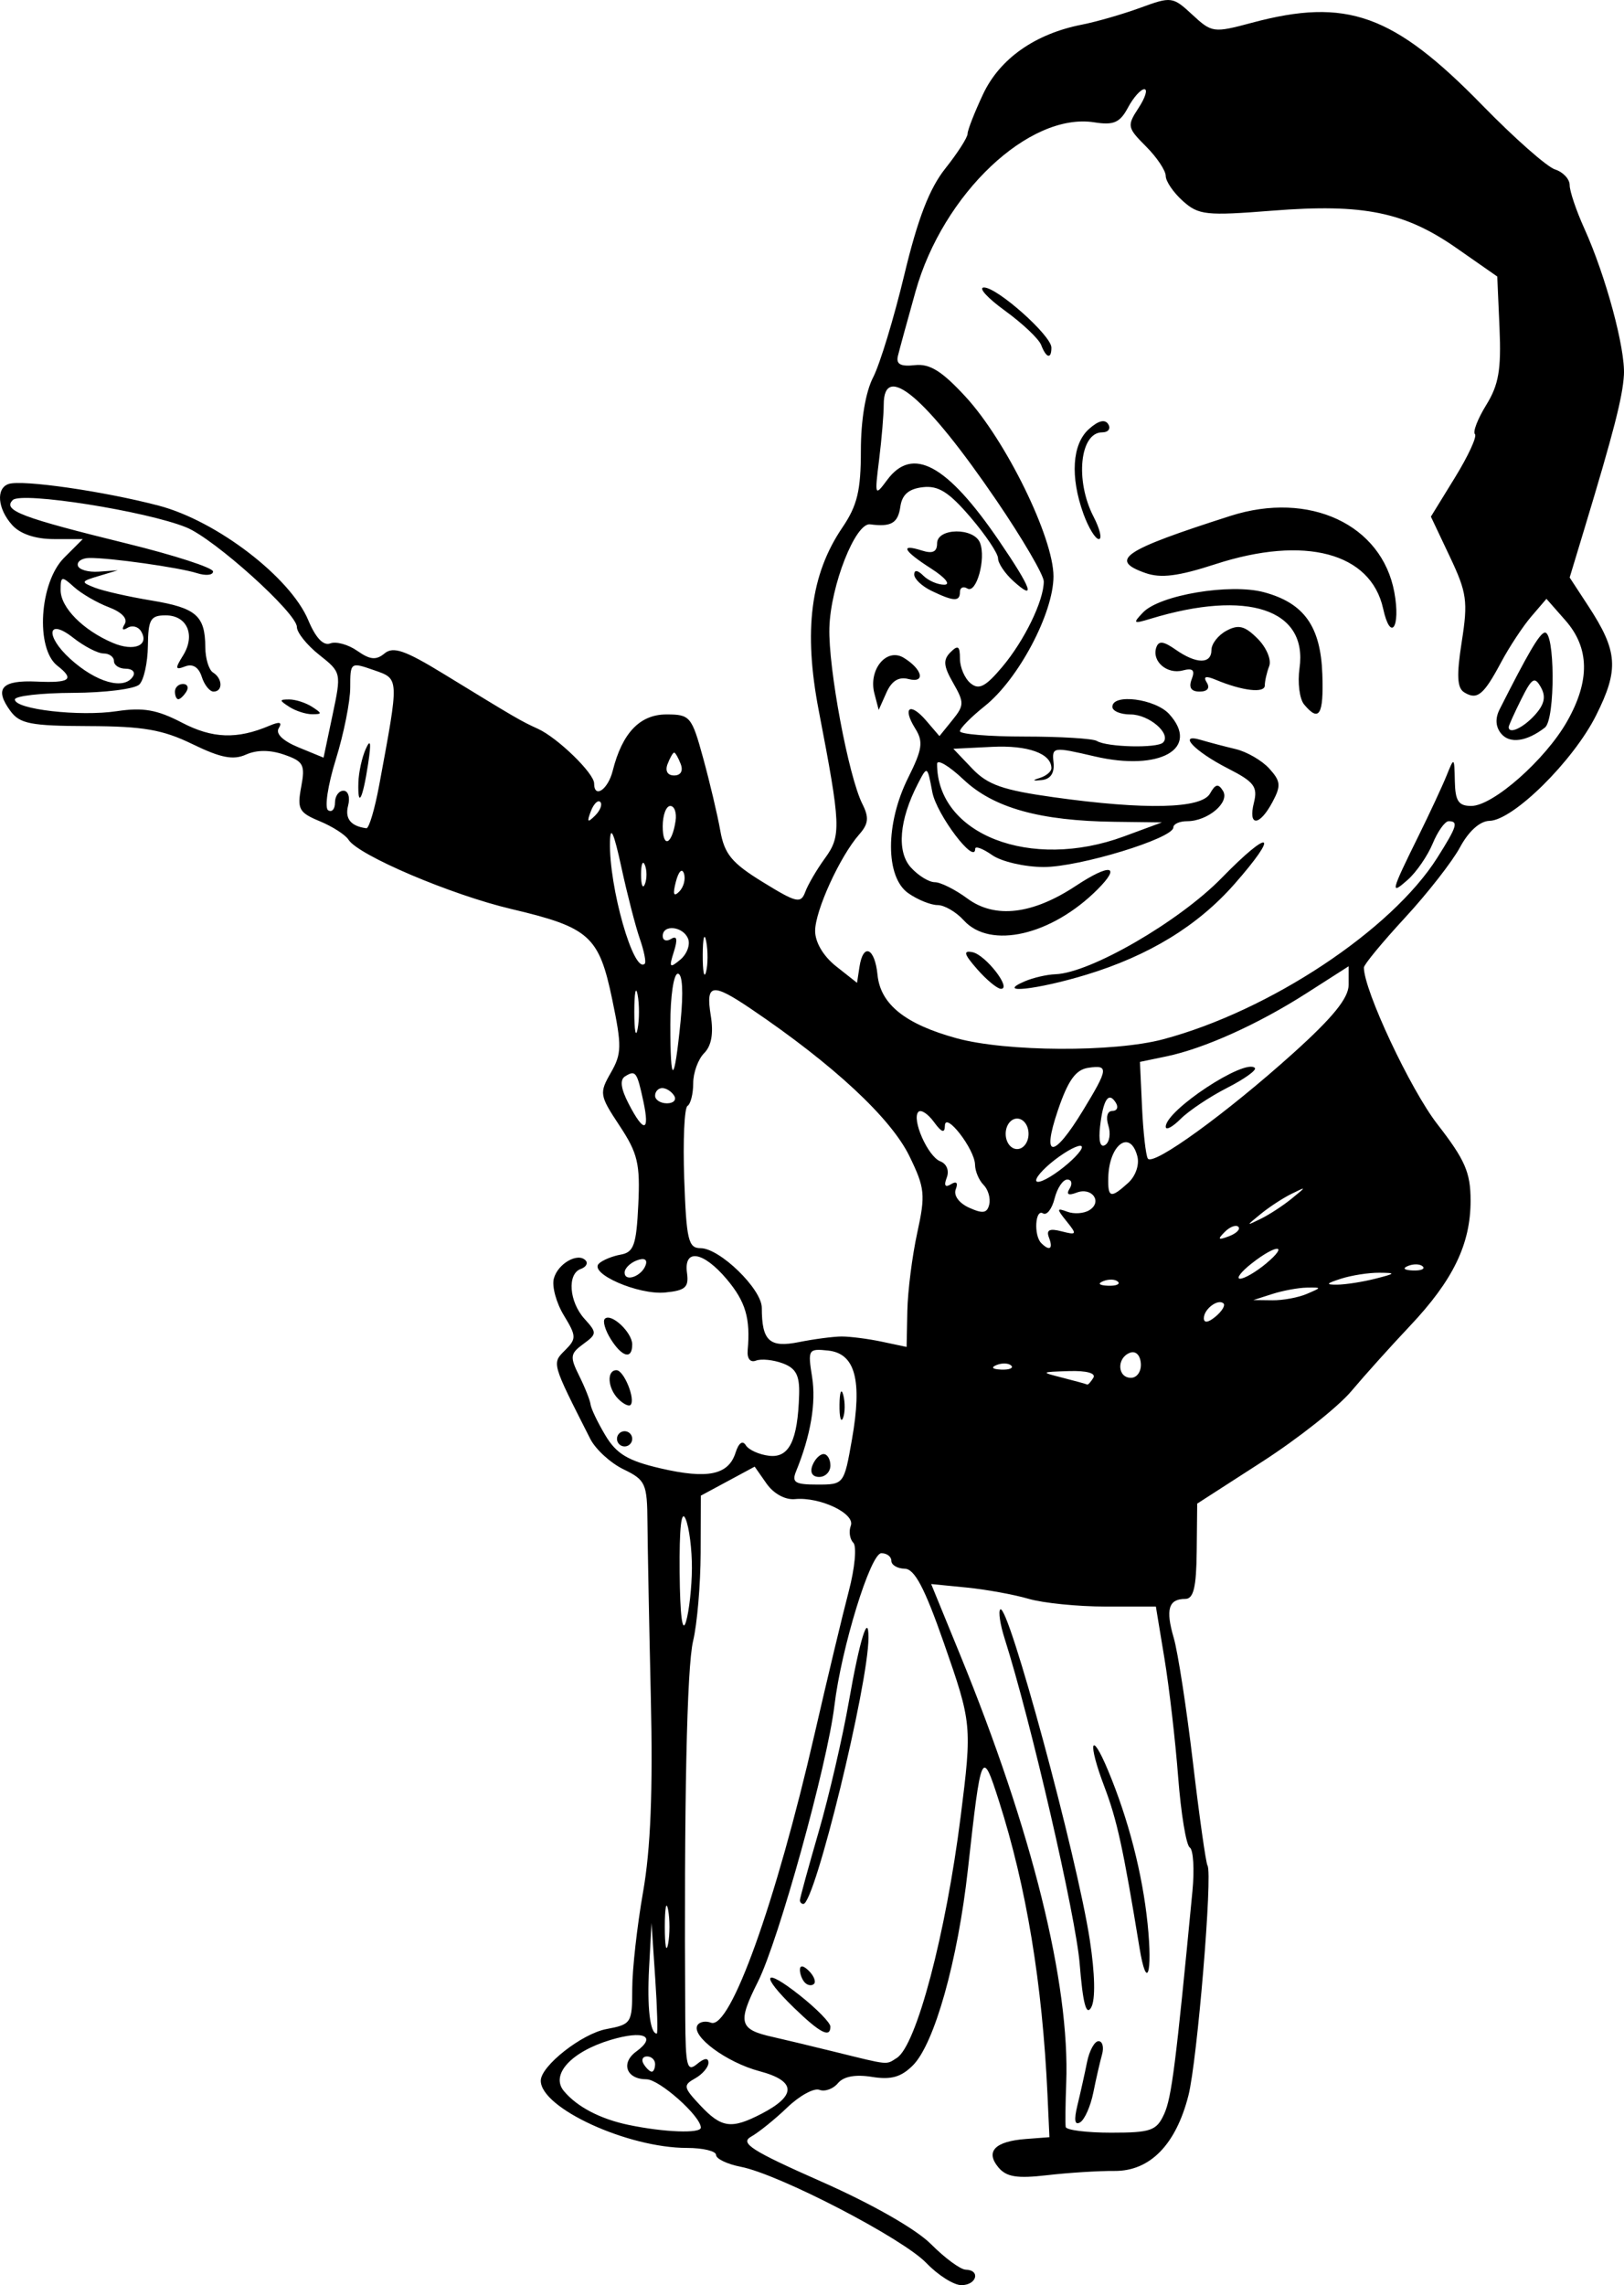 <?xml version="1.0" encoding="UTF-8" standalone="no"?>
<!-- Created with Inkscape (http://www.inkscape.org/) -->

<svg
   xmlns:dc="http://purl.org/dc/elements/1.1/"
   xmlns:cc="http://creativecommons.org/ns#"
   xmlns:rdf="http://www.w3.org/1999/02/22-rdf-syntax-ns#"
   xmlns:svg="http://www.w3.org/2000/svg"
   xmlns="http://www.w3.org/2000/svg"
   xmlns:sodipodi="http://sodipodi.sourceforge.net/DTD/sodipodi-0.dtd"
   xmlns:inkscape="http://www.inkscape.org/namespaces/inkscape"
   width="124.699mm"
   height="175.388mm"
   viewBox="0 0 441.848 621.455"
   id="svg7024"
   version="1.1"
   inkscape:version="0.91 r13725"
   sodipodi:docname="comicbook-bobhope-pd.svg">
  <defs
     id="defs7026" />
  <sodipodi:namedview
     id="base"
     pagecolor="#ffffff"
     bordercolor="#666666"
     borderopacity="1.0"
     inkscape:pageopacity="0.0"
     inkscape:pageshadow="2"
     inkscape:zoom="0.45947934"
     inkscape:cx="1084.0409"
     inkscape:cy="429.60124"
     inkscape:document-units="px"
     inkscape:current-layer="layer1"
     showgrid="false"
     fit-margin-top="0"
     fit-margin-left="0"
     fit-margin-right="0"
     fit-margin-bottom="0"
     inkscape:window-width="1916"
     inkscape:window-height="1035"
     inkscape:window-x="4"
     inkscape:window-y="1"
     inkscape:window-maximized="1" />
  <g
     inkscape:label="Layer 1"
     inkscape:groupmode="layer"
     id="layer1"
     transform="translate(1523.609,789.098)">
    <path
       style="fill:#000000"
       d="m -1271.579,-173.665 c -6.437,-6.719 -40.01,-24.123 -50.468,-26.163 -3.707,-0.723 -6.739,-2.173 -6.739,-3.223 0,-1.05 -3.563,-1.909 -7.918,-1.909 -16.181,0 -39.775,-10.844 -39.775,-18.281 0,-4.009 11.162,-12.784 17.858,-14.041 6.785,-1.273 7.025,-1.647 7.028,-10.937 0,-5.29 1.327,-17.143 2.945,-26.339 2.064,-11.726 2.695,-27.52 2.112,-52.877 -0.457,-19.886 -0.869,-41.289 -0.917,-47.561 -0.08,-10.666 -0.502,-11.606 -6.513,-14.515 -3.535,-1.711 -7.609,-5.443 -9.055,-8.294 -10.565,-20.837 -10.462,-20.475 -6.851,-24.086 3.132,-3.131 3.106,-3.845 -0.339,-9.509 -2.048,-3.368 -3.272,-7.853 -2.719,-9.967 1.069,-4.089 6.569,-7.218 8.669,-4.932 0.692,0.753 0.092,1.786 -1.333,2.295 -3.748,1.338 -3.182,8.933 1.009,13.564 3.426,3.786 3.409,4.12 -0.349,6.868 -3.55,2.595 -3.66,3.47 -1.095,8.626 1.57,3.155 2.965,6.67 3.1,7.811 0.135,1.14 1.955,4.928 4.044,8.418 3.005,5.017 6.13,6.886 14.935,8.933 12.88,2.994 18.539,1.819 20.466,-4.253 0.844,-2.659 1.914,-3.434 2.789,-2.019 0.78,1.263 3.644,2.553 6.363,2.866 5.439,0.627 7.767,-4.118 8.146,-16.604 0.159,-5.266 -0.849,-7.199 -4.459,-8.54 -2.566,-0.954 -5.839,-1.288 -7.274,-0.742 -1.574,0.599 -2.471,-0.536 -2.263,-2.864 0.771,-8.629 -0.571,-13.177 -5.681,-19.25 -6.416,-7.625 -11.772,-8.472 -10.832,-1.714 0.542,3.895 -0.442,4.771 -5.958,5.306 -7.316,0.708 -20.822,-5.2 -17.996,-7.873 0.986,-0.933 3.66,-2.029 5.941,-2.436 3.538,-0.632 4.237,-2.627 4.762,-13.579 0.532,-11.119 -0.149,-13.993 -5.092,-21.461 -5.462,-8.253 -5.564,-8.871 -2.381,-14.416 2.979,-5.19 3.017,-7.271 0.367,-19.99 -3.585,-17.205 -6.187,-19.531 -27.456,-24.541 -16.357,-3.853 -41.639,-14.61 -44.282,-18.842 -0.829,-1.326 -4.347,-3.588 -7.819,-5.026 -5.672,-2.35 -6.185,-3.298 -5.052,-9.337 1.127,-6.01 0.638,-6.938 -4.622,-8.763 -3.841,-1.333 -7.453,-1.337 -10.407,-0.02 -3.465,1.554 -6.863,0.891 -14.515,-2.83 -8.13,-3.954 -13.403,-4.871 -28.298,-4.919 -15.745,-0.052 -18.723,-0.628 -21.282,-4.123 -4.466,-6.098 -2.385,-8.422 7.153,-7.986 9.115,0.417 10.421,-0.584 5.63,-4.311 -6.001,-4.667 -4.881,-22.643 1.829,-29.353 l 5.09,-5.09 -7.879,0 c -4.999,0 -9.133,-1.386 -11.31,-3.792 -4,-4.42 -4.494,-10.024 -0.986,-11.193 3.69,-1.23 25.929,1.979 40.832,5.892 15.782,4.144 35.816,19.489 40.697,31.172 2.006,4.8 4.107,7.015 5.977,6.297 1.586,-0.609 4.897,0.304 7.358,2.027 3.482,2.439 5.128,2.591 7.423,0.686 2.35,-1.95 5.596,-0.828 15.975,5.522 20.014,12.246 21.029,12.837 25.764,14.998 5.347,2.441 15.269,12.083 15.269,14.839 0,4.242 3.77,1.69 5.053,-3.421 2.582,-10.289 7.391,-15.336 14.611,-15.336 6.451,0 6.889,0.521 10.014,11.923 1.797,6.558 3.887,15.404 4.643,19.658 1.142,6.42 3.111,8.803 11.58,14.014 9.225,5.676 10.333,5.929 11.56,2.632 0.746,-2.005 3.16,-6.119 5.363,-9.142 4.439,-6.09 4.322,-8.843 -1.706,-40.123 -4.195,-21.769 -2.232,-37.036 6.399,-49.754 4.08,-6.012 5.059,-10.064 5.059,-20.944 0,-8.34 1.273,-15.952 3.336,-19.94 1.835,-3.548 5.644,-16.067 8.465,-27.82 3.683,-15.345 6.835,-23.516 11.179,-28.982 3.328,-4.187 6.05,-8.428 6.05,-9.424 0,-0.996 1.896,-5.845 4.214,-10.775 4.541,-9.661 14.155,-16.425 26.89,-18.917 3.992,-0.781 11.155,-2.849 15.919,-4.596 8.418,-3.087 8.815,-3.034 14.129,1.894 5.31,4.924 5.777,4.987 16.221,2.189 25.774,-6.906 38.484,-2.351 62.718,22.478 8.675,8.888 17.561,16.728 19.747,17.422 2.186,0.694 3.975,2.609 3.975,4.255 0,1.646 1.792,6.949 3.982,11.783 5.837,12.884 11.205,32.759 10.776,39.894 -0.365,6.067 -2.801,15.53 -10.823,42.034 l -3.936,13.004 5.058,7.732 c 8.063,12.326 8.413,17.228 2.125,29.773 -6.213,12.393 -22.534,28.526 -29.002,28.67 -2.592,0.059 -5.65,2.797 -8.008,7.175 -2.098,3.895 -8.841,12.526 -14.986,19.181 -6.145,6.654 -11.173,12.746 -11.173,13.536 0,6.183 12.642,33.135 19.981,42.586 7.563,9.739 9.049,13.159 9.049,20.826 0,11.811 -4.754,21.626 -16.497,34.058 -5.183,5.487 -12.363,13.47 -15.956,17.742 -3.593,4.272 -14.497,12.899 -24.23,19.171 l -17.697,11.405 -0.135,12.96 c -0.102,9.84 -0.854,12.96 -3.123,12.96 -4.547,0 -5.391,2.859 -3.128,10.591 1.132,3.869 3.481,19.09 5.219,33.825 1.738,14.735 3.526,27.382 3.973,28.105 1.426,2.307 -2.791,53.075 -5.192,62.511 -3.411,13.404 -10.474,20.61 -20.123,20.532 -4.306,-0.035 -12.549,0.485 -18.318,1.156 -8.212,0.955 -11.096,0.488 -13.287,-2.152 -3.576,-4.309 -0.909,-7.055 7.471,-7.694 l 6.437,-0.49 -0.527,-11.502 c -1.387,-30.258 -5.745,-56.624 -13.21,-79.932 -4.622,-14.429 -4.827,-13.977 -8.451,18.662 -2.753,24.786 -9.1,47.378 -14.957,53.235 -3.21,3.21 -5.95,3.981 -11.152,3.137 -4.483,-0.728 -7.719,-0.127 -9.249,1.717 -1.294,1.56 -3.561,2.373 -5.037,1.806 -1.476,-0.566 -5.409,1.589 -8.741,4.789 -3.332,3.2 -7.757,6.77 -9.834,7.934 -3.145,1.762 0.06,3.811 19.193,12.269 13.771,6.087 25.695,12.895 29.776,16.999 3.744,3.765 7.973,6.875 9.399,6.912 4.134,0.104 2.996,4.213 -1.167,4.213 -2.068,0 -6.359,-2.714 -9.536,-6.03 z m -61.354,-36.819 c 0,-3.107 -11.286,-13.138 -14.781,-13.138 -5.465,0 -7.096,-4.406 -2.795,-7.551 5.718,-4.181 2.031,-5.86 -6.957,-3.167 -10.729,3.214 -16.432,9.443 -12.731,13.903 3.554,4.283 9.876,7.596 17.564,9.206 9.687,2.029 19.699,2.409 19.699,0.747 z m 126.056,-3.684 c 2.03,-4.456 3.172,-13.444 7.702,-60.652 0.568,-5.919 0.238,-11.253 -0.733,-11.853 -0.971,-0.6 -2.39,-9.216 -3.154,-19.147 -0.764,-9.93 -2.44,-24.425 -3.726,-32.211 l -2.338,-14.156 -13.707,0 c -7.538,0 -16.966,-0.951 -20.95,-2.114 -3.984,-1.163 -11.572,-2.541 -16.862,-3.063 l -9.617,-0.95 7.832,19.134 c 19.652,48.01 29.95,89.537 28.912,116.593 -0.219,5.702 -0.282,11.068 -0.141,11.923 0.141,0.855 5.706,1.555 12.366,1.555 10.825,0 12.353,-0.537 14.414,-5.06 z m -23.588,-2.407 c 0.805,-3.306 1.979,-8.577 2.61,-11.713 0.63,-3.136 2.037,-5.702 3.124,-5.702 1.088,0 1.518,1.633 0.956,3.629 -0.562,1.996 -1.63,6.651 -2.373,10.344 -0.743,3.693 -2.348,7.331 -3.566,8.084 -1.493,0.923 -1.738,-0.59 -0.752,-4.642 z m 0.609,-38.455 c -1.052,-13.008 -13.352,-66.279 -20.428,-88.482 -1.206,-3.783 -1.738,-7.332 -1.184,-7.886 2.105,-2.105 20.876,67.127 24.362,89.853 1.421,9.264 1.569,16.25 0.389,18.359 -1.354,2.419 -2.263,-1.009 -3.14,-11.844 z m 16.275,-4.362 c -4.45,-27.15 -6.101,-34.714 -9.569,-43.839 -4.581,-12.056 -3.728,-15.739 1.015,-4.386 5.545,13.272 9.363,28.082 10.764,41.763 1.395,13.615 -0.25,18.423 -2.211,6.462 z m -102.911,45.178 c 9.686,-5.009 9.53,-8.96 -0.457,-11.61 -9.029,-2.396 -18.712,-9.576 -16.89,-12.524 0.572,-0.925 2.223,-1.227 3.669,-0.672 5.227,2.006 17.655,-32.616 28.203,-78.568 3.452,-15.036 7.628,-32.471 9.281,-38.744 1.659,-6.293 2.215,-12.215 1.241,-13.213 -0.971,-0.994 -1.277,-3.081 -0.68,-4.637 1.263,-3.291 -8.412,-7.888 -15.204,-7.226 -2.625,0.256 -5.798,-1.472 -7.707,-4.197 l -3.245,-4.633 -7.326,3.946 -7.326,3.945 -0.05,15.599 c -0.028,8.579 -0.949,19.331 -2.048,23.893 -1.716,7.124 -2.492,44.208 -2.142,102.379 0.08,13.348 0.487,14.96 3.202,12.706 1.992,-1.654 3.11,-1.782 3.11,-0.357 0,1.223 -1.627,3.135 -3.616,4.248 -3.334,1.866 -3.225,2.439 1.398,7.361 5.769,6.141 8.445,6.512 16.584,2.304 z m -28.882,-13.555 c 0,-1.14 -0.988,-2.074 -2.196,-2.074 -1.208,0 -1.619,0.933 -0.914,2.074 0.705,1.14 1.693,2.074 2.196,2.074 0.503,0 0.914,-0.933 0.914,-2.074 z m 65.776,-1.672 c 5.321,-3.381 13.342,-33.731 17.369,-65.72 3.106,-24.67 3.042,-25.32 -4.568,-47.103 -5.245,-15.014 -7.963,-20.164 -10.667,-20.218 -1.996,-0.04 -3.629,-1.005 -3.629,-2.145 0,-1.14 -1.226,-2.074 -2.724,-2.074 -2.953,0 -10.882,25.75 -12.771,41.472 -1.925,16.021 -15.185,63.87 -20.795,75.04 -5.646,11.242 -5.157,13.02 4.149,15.079 2.281,0.505 9.746,2.295 16.589,3.979 15.233,3.749 13.997,3.626 17.046,1.689 z m -27.933,-13.579 c -9.419,-9.119 -8.42,-11.311 1.555,-3.411 4.562,3.613 8.294,7.424 8.294,8.469 0,3.201 -2.81,1.758 -9.85,-5.057 z m 2.938,-6.867 c -0.76,-0.76 -1.382,-2.346 -1.382,-3.525 0,-1.299 0.966,-1.177 2.454,0.311 1.35,1.35 1.972,2.936 1.383,3.525 -0.59,0.589 -1.694,0.449 -2.454,-0.311 z m -1.382,-22.433 c 0,-0.553 2.299,-8.94 5.11,-18.638 2.81,-9.698 6.519,-25.707 8.242,-35.575 2.875,-16.47 5.321,-24.394 5.304,-17.185 -0.029,12.813 -14.604,72.403 -17.709,72.403 -0.521,0 -0.947,-0.453 -0.947,-1.006 z m -39.368,21.228 -1.006,-15.038 -0.661,12.209 c -0.58,10.713 0.255,17.848 2.09,17.862 0.321,0 0.131,-6.762 -0.422,-15.034 z m 3.506,-18.667 c -0.494,-2.566 -0.899,-0.467 -0.899,4.666 0,5.132 0.404,7.232 0.899,4.666 0.494,-2.566 0.494,-6.765 0,-9.331 z m 6.479,-92.794 c 0.034,-5.132 -0.741,-11.197 -1.722,-13.478 -1.156,-2.691 -1.724,2.407 -1.618,14.515 0.103,11.772 0.739,16.748 1.721,13.478 0.856,-2.851 1.585,-9.383 1.618,-14.515 z m 43.543,-35.081 c 2.842,-16.133 0.899,-23.386 -6.476,-24.173 -5.396,-0.575 -5.566,-0.297 -4.372,7.17 1.129,7.057 -0.376,15.934 -4.346,25.645 -1.246,3.047 -0.321,3.629 5.774,3.629 7.234,0 7.265,-0.042 9.419,-12.271 z m -10.763,7.087 c 0.657,-1.711 2.027,-3.11 3.046,-3.11 1.018,0 1.852,1.4 1.852,3.11 0,1.711 -1.371,3.11 -3.046,3.11 -1.855,0 -2.579,-1.216 -1.852,-3.11 z m 7.375,-16.589 c 0.042,-3.421 0.507,-4.57 1.033,-2.553 0.526,2.018 0.491,4.817 -0.077,6.221 -0.568,1.404 -0.998,-0.247 -0.956,-3.668 z m 69.062,-7.258 c 0.777,-1.258 -1.826,-1.977 -6.617,-1.828 -7.803,0.242 -7.823,0.265 -1.677,1.828 3.421,0.87 6.399,1.693 6.617,1.828 0.218,0.135 0.973,-0.688 1.678,-1.828 z m 12.925,-3.919 c -0.173,-2.29 -1.412,-3.491 -2.981,-2.889 -3.651,1.401 -3.417,6.808 0.295,6.808 1.646,0 2.849,-1.756 2.687,-3.919 z m -35.26,0.593 c -0.689,-0.689 -2.478,-0.763 -3.974,-0.164 -1.654,0.662 -1.163,1.153 1.253,1.253 2.186,0.089 3.411,-0.4 2.722,-1.089 z m -46.094,-7.909 c 2.281,0 7.18,0.625 10.886,1.41 l 6.739,1.427 0.199,-9.798 c 0.11,-5.389 1.319,-14.93 2.688,-21.203 2.278,-10.44 2.099,-12.205 -2.112,-20.868 -5.035,-10.356 -20.666,-24.89 -43.055,-40.033 -10.674,-7.219 -12.417,-6.936 -11.001,1.787 0.788,4.854 0.193,8.224 -1.802,10.22 -1.637,1.638 -2.977,5.322 -2.977,8.187 0,2.865 -0.7,5.639 -1.555,6.164 -0.855,0.525 -1.256,9.445 -0.89,19.821 0.587,16.632 1.114,18.867 4.446,18.867 5.23,0 16.661,11.125 16.661,16.214 0,9.011 2.081,10.935 10.09,9.33 4.144,-0.831 9.402,-1.518 11.683,-1.528 z m 103.868,-8.967 c -1.438,-1.438 -5.372,1.484 -5.372,3.99 0,1.375 1.19,1.218 3.16,-0.418 1.738,-1.443 2.733,-3.05 2.211,-3.572 z m 22.622,-2.607 c 4.147,-1.782 4.147,-1.782 0,-1.721 -2.281,0.033 -6.48,0.808 -9.331,1.721 l -5.184,1.66 5.184,0.06 c 2.851,0.033 7.05,-0.741 9.331,-1.721 z m -51.365,-3.327 c -0.689,-0.689 -2.478,-0.763 -3.974,-0.164 -1.654,0.662 -1.163,1.153 1.253,1.253 2.186,0.089 3.411,-0.4 2.722,-1.089 z m 70.027,-0.821 c 5.588,-1.422 5.693,-1.587 1.037,-1.622 -2.851,-0.02 -7.517,0.708 -10.368,1.622 -4.062,1.301 -4.287,1.652 -1.037,1.622 2.281,-0.02 6.947,-0.751 10.368,-1.622 z m -198.504,-3.76 c 0.505,-1.515 -0.443,-1.979 -2.462,-1.204 -1.806,0.693 -3.284,2.171 -3.284,3.285 0,2.725 4.713,1.019 5.746,-2.081 z m 168.725,-0.318 c 6.442,-5.367 2.944,-5.429 -3.87,-0.069 -2.9,2.281 -4.317,4.147 -3.149,4.147 1.168,0 4.327,-1.835 7.019,-4.078 z m 42.695,0.752 c -0.689,-0.689 -2.478,-0.763 -3.974,-0.164 -1.654,0.662 -1.163,1.153 1.253,1.253 2.186,0.089 3.411,-0.4 2.722,-1.089 z m -101.705,-7.844 c -0.803,-2.093 0.124,-2.56 3.407,-1.714 4.162,1.072 4.27,0.863 1.4,-2.697 -2.787,-3.457 -2.767,-3.73 0.189,-2.625 1.814,0.678 4.5,0.49 5.968,-0.417 3.684,-2.277 0.72,-6.382 -3.452,-4.781 -2.262,0.868 -2.887,0.494 -1.885,-1.128 0.825,-1.334 0.529,-2.426 -0.657,-2.426 -1.186,0 -2.74,2.326 -3.454,5.17 -0.714,2.843 -2.131,4.654 -3.15,4.025 -2.129,-1.316 -2.555,6 -0.47,8.085 2.279,2.279 3.28,1.569 2.105,-1.493 z m 51.518,-2.945 c -0.639,-0.638 -2.312,-10e-4 -3.718,1.416 -2.033,2.048 -1.795,2.286 1.161,1.161 2.045,-0.779 3.196,-1.938 2.558,-2.577 z m 14.46,-7.62 c 4.147,-3.377 4.147,-3.377 0,-1.34 -2.281,1.12 -6.013,3.555 -8.294,5.413 -4.147,3.377 -4.147,3.377 0,1.341 2.281,-1.12 6.013,-3.556 8.294,-5.413 z m -83.786,-3.783 c -1.248,-1.247 -2.289,-3.714 -2.314,-5.482 -0.06,-4.216 -8.14,-14.651 -8.202,-10.594 -0.034,2.134 -0.887,1.838 -2.987,-1.034 -1.617,-2.212 -3.51,-3.453 -4.205,-2.757 -1.95,1.95 2.563,12.171 5.947,13.469 1.741,0.668 2.48,2.538 1.752,4.434 -0.827,2.155 -0.435,2.77 1.144,1.794 1.506,-0.931 1.992,-0.416 1.304,1.378 -0.641,1.669 0.882,3.759 3.652,5.011 3.725,1.684 4.905,1.49 5.464,-0.902 0.392,-1.677 -0.308,-4.07 -1.555,-5.318 z m 39.334,-0.52 c 2.046,-1.851 3.118,-4.947 2.513,-7.258 -1.948,-7.447 -7.697,-3.217 -7.91,5.82 -0.131,5.524 0.651,5.732 5.397,1.437 z m -12.572,-9.745 c 0,-1.004 -2.799,0.168 -6.221,2.605 -3.421,2.436 -6.221,5.327 -6.221,6.424 0,1.097 2.799,-0.075 6.221,-2.605 3.421,-2.529 6.221,-5.42 6.221,-6.424 z m 57.542,-25.591 c 10.801,-9.73 15.034,-14.958 15.034,-18.568 l 0,-5.025 -11.452,7.326 c -13.207,8.449 -27.858,15.048 -38.157,17.188 l -7.176,1.491 0.571,12.332 c 0.314,6.783 1.02,13.059 1.569,13.947 1.369,2.215 21.445,-12.327 39.611,-28.691 z m -34.733,20.049 c 0,-4.462 21.56,-18.678 24.248,-15.989 0.57,0.57 -2.825,3.007 -7.545,5.415 -4.72,2.408 -10.409,6.205 -12.642,8.439 -2.234,2.234 -4.061,3.194 -4.061,2.135 z m -37.325,1.926 c 0,-2.304 -1.383,-4.147 -3.11,-4.147 -1.728,0 -3.11,1.843 -3.11,4.147 0,2.304 1.382,4.147 3.11,4.147 1.728,0 3.11,-1.843 3.11,-4.147 z m 14.826,-6.379 c 6.913,-11.357 7.041,-12.43 1.378,-11.566 -3.386,0.517 -5.463,3.433 -8.218,11.539 -4.516,13.287 -1.24,13.3 6.84,0.027 z m 6.891,4.131 c -0.733,-2.309 -0.283,-3.973 1.075,-3.973 1.284,0 1.72,-0.995 0.969,-2.212 -1.962,-3.175 -3.439,-0.981 -4.296,6.38 -0.468,4.015 0.05,5.918 1.383,5.093 1.171,-0.724 1.562,-3.104 0.869,-5.289 z m -126.512,-6.565 c -1.727,-8.061 -2.111,-8.59 -4.961,-6.829 -1.494,0.923 -1.187,3.329 0.952,7.465 4.143,8.012 5.805,7.748 4.009,-0.636 z m 8.372,-1.555 c -0.705,-1.14 -2.16,-2.074 -3.233,-2.074 -1.073,0 -1.951,0.933 -1.951,2.074 0,1.14 1.455,2.074 3.233,2.074 1.778,0 2.656,-0.933 1.951,-2.074 z m 1.751,-20.218 c 0.8,-8 0.514,-12.96 -0.746,-12.96 -1.136,0 -2.042,6.134 -2.042,13.824 0,16.82 1.054,16.494 2.788,-0.864 z m 131.293,4.877 c 28.945,-7.707 62.177,-29.713 74.609,-49.407 5.357,-8.485 5.795,-9.902 3.068,-9.902 -1.002,0 -2.954,2.732 -4.337,6.071 -1.383,3.339 -4.432,7.771 -6.775,9.85 -4.883,4.33 -4.658,3.414 2.929,-11.947 3.051,-6.177 6.487,-13.564 7.636,-16.415 2.047,-5.08 2.092,-5.049 2.229,1.555 0.113,5.41 0.996,6.739 4.476,6.739 5.9,0 20.142,-12.561 26.064,-22.987 6.279,-11.055 6.134,-19.988 -0.446,-27.469 l -5.166,-5.873 -4.147,4.837 c -2.28,2.66 -5.978,8.273 -8.217,12.472 -4.737,8.885 -6.487,10.305 -10.014,8.125 -1.941,-1.2 -2.105,-4.598 -0.662,-13.797 1.72,-10.969 1.392,-13.308 -3.242,-23.095 l -5.156,-10.89 6.555,-10.654 c 3.606,-5.859 6.047,-11.161 5.426,-11.782 -0.621,-0.621 0.769,-4.2 3.088,-7.952 3.374,-5.459 4.094,-9.632 3.602,-20.869 l -0.616,-14.046 -11.043,-7.705 c -14.142,-9.867 -25.389,-12.156 -50.129,-10.205 -18.053,1.424 -20.089,1.206 -24.365,-2.62 -2.566,-2.296 -4.666,-5.369 -4.666,-6.829 0,-1.46 -2.415,-5.069 -5.365,-8.02 -5.108,-5.107 -5.205,-5.61 -2.026,-10.462 1.837,-2.803 2.543,-5.097 1.569,-5.097 -0.974,0 -2.978,2.255 -4.453,5.011 -2.191,4.093 -3.871,4.826 -9.163,3.996 -17.698,-2.774 -41.173,19.427 -48.626,45.987 -2.233,7.959 -4.396,15.86 -4.804,17.559 -0.537,2.232 0.738,2.922 4.601,2.49 4.07,-0.455 7.365,1.594 13.816,8.593 10.993,11.925 23.913,38.31 23.913,48.831 0,9.998 -9.517,27.966 -18.688,35.284 -3.718,2.967 -6.76,6.047 -6.76,6.845 0,0.798 7.945,1.452 17.656,1.452 9.711,0 18.529,0.54 19.597,1.2 2.741,1.694 16.412,2.021 18.002,0.431 2.352,-2.352 -3.777,-7.644 -8.853,-7.644 -2.712,0 -4.93,-0.933 -4.93,-2.074 0,-3.699 11.693,-2.191 15.482,1.996 8.472,9.362 -2.536,15.611 -20.246,11.495 -11.432,-2.658 -11.694,-2.619 -11.247,1.658 0.3,2.865 -0.811,4.515 -3.211,4.772 -2.511,0.269 -2.675,0.084 -0.518,-0.585 1.733,-0.538 3.151,-1.728 3.151,-2.645 0,-3.996 -6.381,-6.291 -16.15,-5.807 l -10.534,0.521 5.148,5.402 c 4.189,4.396 8.316,5.845 22.155,7.779 24.98,3.491 40.222,3.13 42.537,-1.006 1.468,-2.622 2.257,-2.783 3.53,-0.722 1.929,3.122 -4.134,8.246 -9.757,8.246 -2.063,0 -3.751,0.76 -3.751,1.69 0,2.983 -25.6,10.794 -35.308,10.772 -5.164,-0.02 -11.462,-1.473 -13.997,-3.249 -2.535,-1.775 -4.609,-2.546 -4.609,-1.712 0,4.584 -10.521,-9.318 -11.665,-15.414 -1.355,-7.225 -1.368,-7.232 -3.933,-2.26 -5.073,9.835 -5.794,18.453 -1.902,22.753 1.995,2.204 4.92,4.008 6.5,4.008 1.58,0 5.575,1.998 8.878,4.44 7.51,5.553 17.733,4.351 29.559,-3.475 9.273,-6.136 12.436,-5.587 5.835,1.014 -12.494,12.494 -29.185,16.343 -36.383,8.389 -2.064,-2.281 -5.267,-4.147 -7.118,-4.147 -1.851,0 -5.438,-1.453 -7.973,-3.228 -6.255,-4.381 -6.271,-18.909 -0.035,-31.394 3.874,-7.757 4.169,-9.804 1.93,-13.389 -3.597,-5.76 -1.429,-7.29 2.999,-2.117 l 3.579,4.179 3.521,-4.348 c 3.246,-4.008 3.262,-4.799 0.212,-10.113 -2.637,-4.595 -2.785,-6.288 -0.73,-8.343 2.055,-2.055 2.578,-1.705 2.578,1.73 0,2.369 1.294,5.382 2.876,6.695 2.277,1.89 4.069,0.971 8.608,-4.412 6.045,-7.17 11.325,-18.02 11.325,-23.275 0,-1.722 -5.785,-11.622 -12.856,-21.999 -19.128,-28.071 -30.689,-37.902 -30.689,-26.096 0,2.692 -0.568,9.457 -1.263,15.034 -1.224,9.831 -1.157,9.997 2.191,5.474 6.899,-9.319 16.265,-4.245 30.408,16.475 8.918,13.064 10.211,16.699 3.914,11 -2.281,-2.064 -4.147,-4.84 -4.147,-6.169 0,-1.329 -3.382,-6.367 -7.516,-11.196 -5.847,-6.831 -8.725,-8.64 -12.96,-8.149 -3.824,0.443 -5.641,2.02 -6.107,5.297 -0.637,4.484 -2.485,5.564 -8.219,4.805 -3.988,-0.528 -10.756,16.644 -11.086,28.129 -0.316,10.958 5.206,40.433 8.976,47.916 1.856,3.684 1.677,5.4 -0.868,8.294 -5.235,5.954 -11.986,20.725 -11.986,26.225 0,3.107 2.24,6.885 5.702,9.621 l 5.702,4.505 0.662,-4.354 c 1.006,-6.61 4.174,-5.203 4.908,2.18 0.797,8.01 7.529,13.405 21.518,17.243 13.499,3.704 42.783,3.85 56.19,0.281 z m -50.593,-19.059 c -3.602,-4.109 -3.889,-5.145 -1.285,-4.628 3.566,0.707 10.798,10.023 7.732,9.959 -0.995,-0.02 -3.896,-2.419 -6.448,-5.331 z m 12.934,3.295 c 2.281,-0.98 6.04,-1.848 8.353,-1.928 9.479,-0.329 33.655,-14.328 45.247,-26.201 13.393,-13.718 15.898,-12.455 3.418,1.723 -9.964,11.319 -23.244,19.437 -40.273,24.616 -13.444,4.089 -24.959,5.319 -16.745,1.789 z m 62.358,-48.591 c 1.084,-4.321 0.07,-5.656 -7.078,-9.302 -9.092,-4.638 -13.883,-9.703 -7.329,-7.747 2.139,0.638 6.386,1.755 9.438,2.482 3.052,0.727 7.171,3.113 9.152,5.303 3.124,3.452 3.236,4.667 0.839,9.145 -3.538,6.611 -6.671,6.685 -5.023,0.118 z m 67.274,-18.762 c -1.53,-1.844 -1.678,-4.141 -0.426,-6.616 7.675,-15.17 10.707,-20.362 12.18,-20.852 2.892,-0.963 3.026,23.579 0.141,25.812 -4.943,3.825 -9.561,4.468 -11.895,1.655 z m 9.164,-5.074 c 2.604,-2.877 3.065,-4.987 1.644,-7.526 -1.704,-3.045 -2.44,-2.595 -5.37,3.28 -1.868,3.744 -3.396,7.131 -3.396,7.526 0,2.05 3.941,0.235 7.122,-3.28 z m -62.788,-2.872 c -1.243,-1.498 -1.804,-5.93 -1.246,-9.85 2.283,-16.033 -14.16,-21.485 -40.548,-13.445 -4.691,1.429 -4.885,1.267 -2.037,-1.716 4.553,-4.768 23.741,-7.976 32.922,-5.503 10.905,2.936 15.417,9.275 15.873,22.297 0.388,11.079 -0.867,13.155 -4.965,8.217 z m -116.909,-2.98 c -1.696,-6.487 3.316,-12.568 7.997,-9.701 5.131,3.143 5.975,7 1.262,5.767 -2.636,-0.689 -4.561,0.499 -5.987,3.695 l -2.102,4.711 z m 86.329,-3.878 c 0.956,-2.49 0.326,-3.109 -2.432,-2.387 -4.284,1.12 -8.459,-2.479 -7.213,-6.218 0.638,-1.915 1.945,-1.776 5.285,0.563 5.634,3.946 9.735,3.976 9.735,0.071 0,-1.671 1.845,-4.025 4.1,-5.232 3.271,-1.751 4.979,-1.314 8.454,2.161 2.402,2.402 3.818,5.754 3.158,7.475 -0.658,1.716 -1.197,4.085 -1.197,5.266 0,2.178 -6.085,1.476 -13.3,-1.534 -2.804,-1.17 -3.529,-0.944 -2.47,0.77 0.915,1.481 0.154,2.426 -1.955,2.426 -2.333,0 -3.036,-1.091 -2.165,-3.36 z m 52.092,-19.171 c -3.35,-15.253 -21.342,-20.022 -45.68,-12.109 -10.069,3.274 -14.806,3.87 -19.006,2.393 -10.051,-3.535 -6.128,-6.169 23.139,-15.533 21.473,-6.871 41.217,2.342 44.593,20.809 1.746,9.547 -1.035,13.6 -3.046,4.44 z m -122.922,-4.883 c -2.566,-1.238 -4.666,-3.227 -4.666,-4.422 0,-1.337 0.956,-1.215 2.488,0.317 1.369,1.369 3.935,2.472 5.702,2.453 1.805,-0.02 0.259,-1.927 -3.525,-4.351 -7.653,-4.901 -8.691,-6.881 -2.592,-4.946 2.943,0.934 4.147,0.373 4.147,-1.934 0,-4.258 10.067,-4.375 11.693,-0.135 1.664,4.336 -1.009,13.914 -3.46,12.4 -1.107,-0.684 -2.013,-0.256 -2.013,0.952 0,2.674 -1.688,2.602 -7.776,-0.335 z m 41.37,-20.944 c -3.63,-10.04 -3.071,-18.902 1.451,-22.995 2.58,-2.335 4.413,-2.804 5.306,-1.358 0.751,1.215 0,2.209 -1.646,2.209 -6.08,0 -7.433,13.112 -2.365,22.913 1.74,3.365 2.394,6.118 1.453,6.118 -0.941,0 -2.831,-3.099 -4.201,-6.886 z m -11.502,-45.907 c -0.639,-1.665 -5.078,-5.864 -9.864,-9.331 -4.786,-3.467 -7.345,-6.304 -5.686,-6.304 3.647,0 18.342,13.099 18.342,16.35 0,3.24 -1.413,2.879 -2.792,-0.715 z m -109.793,176.691 c -0.494,-2.566 -0.899,-0.467 -0.899,4.666 0,5.132 0.404,7.232 0.899,4.666 0.494,-2.566 0.494,-6.765 0,-9.331 z m 18.666,-14.491 c -0.496,-2.58 -0.921,-0.957 -0.944,3.605 -0.023,4.562 0.383,6.672 0.902,4.69 0.519,-1.983 0.538,-5.715 0.042,-8.294 z m -18.074,-0.741 c -1.161,-3.33 -3.424,-12.113 -5.029,-19.517 -2.014,-9.293 -2.969,-11.424 -3.082,-6.881 -0.31,12.362 6.487,36.188 9.471,33.204 0.413,-0.413 -0.199,-3.475 -1.36,-6.806 z m 13.152,0.049 c -1.311,-3.417 -6.912,-4.035 -6.912,-0.763 0,1.208 1.033,1.558 2.296,0.777 1.58,-0.976 1.81,0.112 0.738,3.49 -1.369,4.313 -1.159,4.578 1.728,2.182 1.808,-1.5 2.775,-4.058 2.151,-5.686 z m -1.132,-17.757 c -0.518,-1.553 -1.458,-0.613 -2.191,2.191 -0.902,3.449 -0.632,4.259 0.906,2.72 1.205,-1.205 1.783,-3.415 1.284,-4.911 z m -10.628,-2.309 c -0.575,-1.426 -1.046,-0.259 -1.046,2.592 0,2.851 0.471,4.018 1.046,2.592 0.575,-1.426 0.575,-3.758 0,-5.184 z m 130.3,-7.776 10.368,-3.826 -12.858,-0.162 c -20.34,-0.254 -32.932,-3.769 -41.1,-11.473 -3.967,-3.741 -7.213,-5.665 -7.213,-4.275 0,19.207 25.447,29.092 50.803,19.735 z m -121.956,-4.201 c 0.343,-2.252 -0.303,-4.094 -1.436,-4.094 -1.133,0 -2.061,2.488 -2.061,5.53 0,6.087 2.505,5.058 3.497,-1.436 z m -80.624,-9.796 c 5.474,-29.549 5.511,-28.809 -1.53,-31.263 -6.276,-2.188 -6.36,-2.125 -6.36,4.748 0,3.831 -1.77,12.652 -3.933,19.602 -2.166,6.959 -3.097,13.153 -2.074,13.785 1.023,0.632 1.859,-0.306 1.859,-2.084 0,-1.778 1.042,-3.233 2.315,-3.233 1.276,0 1.84,1.818 1.257,4.048 -0.93,3.556 0.734,5.617 4.971,6.156 0.707,0.089 2.28,-5.202 3.494,-11.759 z m -5.671,-0.691 c 0.08,-2.756 0.991,-6.878 2.025,-9.159 1.31,-2.89 1.496,-1.634 0.616,4.147 -1.466,9.628 -2.851,12.257 -2.641,5.011 z m 65.809,5.302 c -0.638,-0.638 -1.798,0.512 -2.576,2.558 -1.125,2.955 -0.887,3.193 1.161,1.161 1.417,-1.407 2.054,-3.08 1.416,-3.719 z m 21.887,-10.313 c -0.656,-1.711 -1.46,-3.11 -1.787,-3.11 -0.326,0 -1.13,1.4 -1.787,3.11 -0.72,1.875 -0.02,3.11 1.787,3.11 1.797,0 2.506,-1.235 1.787,-3.11 z m -98.36,-29.699 c -3.338,-2.649 -6.069,-6.054 -6.069,-7.568 0,-3.776 -22.412,-23.964 -30.067,-27.083 -10.905,-4.444 -44.88,-9.796 -47.234,-7.441 -2.817,2.817 2.269,4.752 31.164,11.857 12.83,3.154 23.328,6.562 23.328,7.573 0,1.01 -1.963,1.214 -4.363,0.452 -4.881,-1.549 -23.759,-4.209 -29.31,-4.13 -1.983,0.029 -3.383,0.96 -3.11,2.07 0.272,1.11 2.828,1.854 5.679,1.653 l 5.184,-0.365 -5.184,1.552 c -4.88,1.461 -4.941,1.648 -1.037,3.177 2.281,0.894 9.21,2.461 15.399,3.484 12.164,2.01 14.588,4.116 14.636,12.722 0.02,3.069 0.965,6.157 2.105,6.862 2.615,1.616 2.711,5.184 0.138,5.184 -1.064,0 -2.511,-1.819 -3.217,-4.042 -0.82,-2.585 -2.439,-3.597 -4.492,-2.81 -2.735,1.05 -2.824,0.615 -0.603,-2.941 3.467,-5.552 1.139,-10.945 -4.722,-10.937 -4.118,0 -4.744,1.08 -4.832,8.292 -0.055,4.557 -1.098,9.283 -2.318,10.503 -1.219,1.219 -9.339,2.245 -18.043,2.279 -8.704,0.033 -15.826,0.847 -15.826,1.806 0,2.687 17.594,4.702 27.755,3.178 7.133,-1.069 10.94,-0.4 17.665,3.105 8.362,4.359 15.014,4.592 23.868,0.839 2.778,-1.177 3.527,-0.968 2.497,0.699 -0.91,1.473 1.135,3.453 5.362,5.19 l 6.834,2.808 2.441,-11.577 c 2.431,-11.529 2.416,-11.596 -3.629,-16.392 z m -8.143,14.147 c -2.765,-1.787 -2.765,-2.01 0,-2.01 1.711,0 4.51,0.904 6.221,2.01 2.765,1.787 2.765,2.01 0,2.01 -1.711,0 -4.51,-0.904 -6.221,-2.01 z m -31.104,-4.147 c 0,-1.14 0.988,-2.074 2.196,-2.074 1.208,0 1.619,0.933 0.914,2.074 -0.705,1.14 -1.693,2.074 -2.196,2.074 -0.503,0 -0.914,-0.933 -0.914,-2.074 z m -11.405,-4.147 c 0.705,-1.14 -0.173,-2.074 -1.951,-2.074 -1.778,0 -3.233,-0.933 -3.233,-2.074 0,-1.14 -1.274,-2.074 -2.831,-2.074 -1.557,0 -5.289,-1.934 -8.294,-4.298 -6.98,-5.49 -7.672,-0.507 -0.798,5.746 7.111,6.469 14.743,8.598 17.107,4.773 z m 2.164,-12.295 c -0.778,-1.259 -2.427,-1.662 -3.665,-0.897 -1.345,0.831 -1.654,0.426 -0.769,-1.007 0.912,-1.476 -0.757,-3.249 -4.341,-4.612 -3.203,-1.218 -7.458,-3.693 -9.456,-5.501 -3.346,-3.028 -3.632,-2.96 -3.632,0.86 0,4.731 6.098,10.898 14.185,14.344 5.8,2.472 10.079,0.697 7.679,-3.186 z m 129.509,219.655 c 0,-1.14 0.933,-2.074 2.074,-2.074 1.141,0 2.074,0.933 2.074,2.074 0,1.14 -0.933,2.074 -2.074,2.074 -1.141,0 -2.074,-0.933 -2.074,-2.074 z m 0.38,-10.817 c -2.924,-2.924 -3.25,-7.845 -0.52,-7.845 2.037,0 5.27,8.002 3.82,9.453 -0.465,0.465 -1.95,-0.258 -3.3,-1.608 z m -2.099,-16.341 c -1.494,-2.392 -2.208,-4.858 -1.586,-5.479 1.694,-1.694 7.452,3.693 7.452,6.972 0,4.187 -2.757,3.485 -5.866,-1.492 z"
       id="path7674"
       inkscape:connector-curvature="0"
       sodipodi:nodetypes="csssscccscccccccccccccsccccsccccccccccsscsscccccccscsccsccccccssscccccssssccsccsccccsccsccccccccscssccssccsccsscssscccccscscsccsscsssscsccscscsccscsccccscscccccsccscscsccccsccccccccccccsccccsscsscsscsssccccccsccscscssssssccscccscccccsccsccsccssscccccccscccccsccccccsscccscscsccssccscscccccccccccccccccccccscccsccccccccccccccscccccccccccccccccccccccsscsccsscscsssccscccsssscsssssscsccccsccccsccscsssccsscccscccscssccccccsccccccsccsccsccscccscsscsssscsccsccccccssccssccsccssscccccccsscsscsscsssscscsccsccccscccccccccscccccccccccccsccccsccccscscccccccccccssccsscscccssscccsscccsccscccssscscccssccscccsccccscccsscccsccccsssscccsscccssccssccssccccscccsccsscsscsccssccccccccccssccccccsccccscccccscscsscsscssscccccccssscssssscsccccsc" />
  </g>
</svg>
